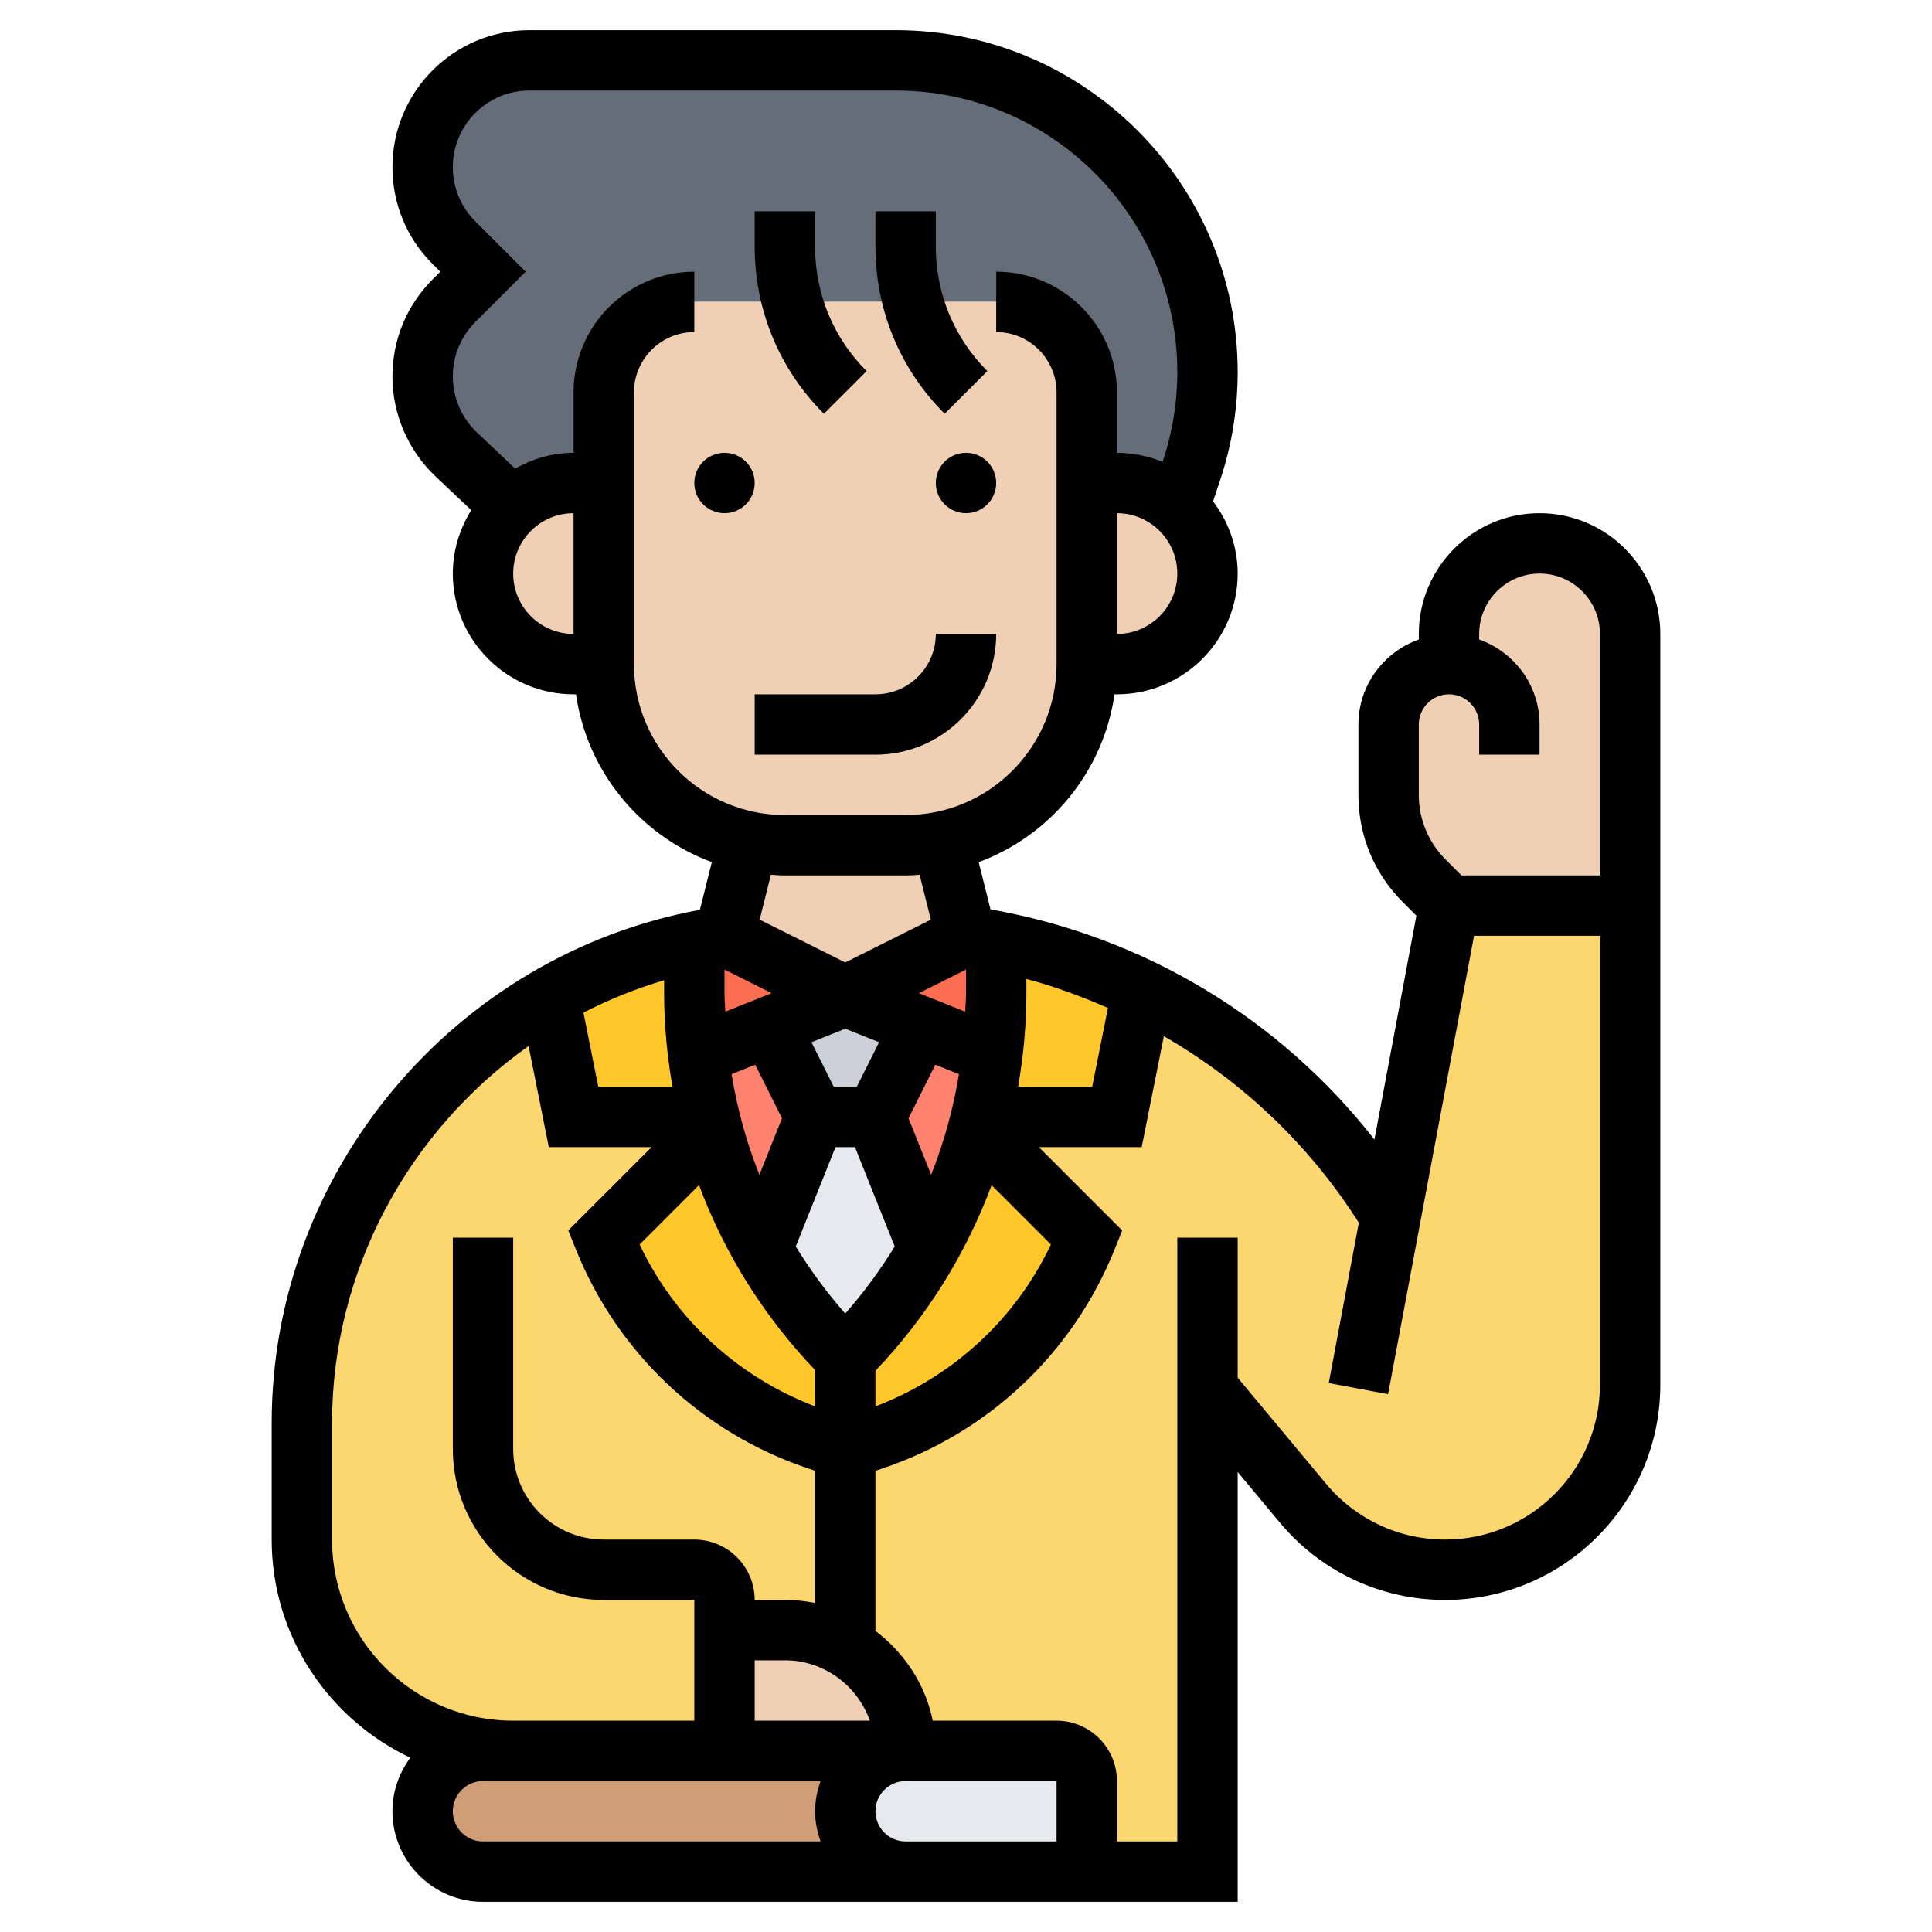 <svg id="_x33_0" enable-background="new 0 0 64 64" height="512" viewBox="0 0 64 64" width="512" xmlns="http://www.w3.org/2000/svg"><g><g><g><path d="m29 37 1.76 4.38v.01c-.75 1.31-1.68 2.53-2.76 3.61-1.08-1.08-2.01-2.3-2.76-3.61v-.01l1.76-4.38z" fill="#e6e9ed"/></g><g><path d="m30.5 34-1.5 3h-2l-1.5-3 2.5-1z" fill="#ccd1d9"/></g><g><path d="m25.5 34 1.5 3-1.76 4.38c-.71-1.25-1.27-2.59-1.64-3.98-.04-.13-.07-.26-.1-.4-.17-.67-.3-1.36-.38-2.05z" fill="#ff826e"/></g><g><path d="m30.5 34 2.38.95c-.08.69-.21 1.38-.38 2.05-.03.14-.06.27-.1.4-.37 1.39-.93 2.73-1.64 3.98l-1.76-4.38z" fill="#ff826e"/></g><g><path d="m33 31.17v1.76c0 .68-.04 1.35-.12 2.02l-2.38-.95-2.5-1 4-2c.34.05.67.1 1 .17z" fill="#fc6e51"/></g><g><path d="m28 33-2.5 1-2.38.95c-.08-.66-.12-1.34-.12-2.02v-1.75c.33-.07.66-.13 1-.18z" fill="#fc6e51"/></g><g><path d="m24 54v4h-7c-3.87 0-7-3.13-7-7v-3.86c0-5.99 3.26-11.31 8.2-14.14l.8 4h4.49.01c.03.14.06.27.1.4l-3.6 3.6c1.27 3.17 3.87 5.62 7.11 6.7l.89.3v6.54c-.59-.34-1.27-.54-2-.54z" fill="#fcd770"/></g><g><path d="m46.07 40.28 1.93-10.28h6v15.87c0 3.39-2.74 6.13-6.13 6.13-1.82 0-3.54-.81-4.71-2.21l-3.16-3.79v16h-4v-3c0-.55-.45-1-1-1h-5c0-1.48-.8-2.77-2-3.46v-6.54l.89-.3c1.62-.54 3.08-1.42 4.29-2.57 1.22-1.14 2.18-2.55 2.82-4.13l-3.6-3.6c.04-.13.07-.26.1-.4h.01 4.49l.84-4.21c3.41 1.66 6.27 4.26 8.23 7.49z" fill="#fcd770"/></g><g><path d="m23.12 34.95c.08.69.21 1.38.38 2.05h-.01-4.49l-.8-4v-.01c1.46-.84 3.08-1.46 4.8-1.81v1.75c0 .68.04 1.36.12 2.02z" fill="#ffc729"/></g><g><path d="m28 45v3l-.89-.3c-3.24-1.08-5.84-3.53-7.11-6.7l3.6-3.6c.37 1.39.93 2.73 1.64 3.98v.01c.75 1.31 1.68 2.53 2.76 3.61z" fill="#ffc729"/></g><g><path d="m32.4 37.4 3.6 3.6c-.64 1.58-1.6 2.99-2.82 4.13-1.21 1.15-2.67 2.03-4.29 2.57l-.89.3v-3c1.08-1.08 2.01-2.3 2.76-3.61v-.01c.71-1.25 1.27-2.59 1.64-3.98z" fill="#ffc729"/></g><g><path d="m32.88 34.95c.08-.67.12-1.34.12-2.02v-1.76c1.7.33 3.33.88 4.84 1.62l-.84 4.21h-4.49-.01c.17-.67.3-1.36.38-2.05z" fill="#ffc729"/></g><g><path d="m28 60c0 1.1.9 2 2 2h-14c-.55 0-1.05-.22-1.41-.59-.37-.36-.59-.86-.59-1.41 0-1.1.9-2 2-2h1 7 6c-.55 0-1.05.22-1.41.59-.37.36-.59.86-.59 1.41z" fill="#cf9e76"/></g><g><path d="m36 59v3h-6c-1.1 0-2-.9-2-2 0-.55.22-1.05.59-1.41.36-.37.86-.59 1.41-.59h5c.55 0 1 .45 1 1z" fill="#e6e9ed"/></g><g><path d="m40 12.32c0 1.11-.18 2.22-.53 3.27l-.41 1.23c-.53-.5-1.26-.82-2.06-.82h-1v-3c0-1.66-1.34-3-3-3h-10c-1.66 0-3 1.34-3 3v3h-1c-.79 0-1.51.31-2.04.8l-1.85-1.75c-.71-.67-1.11-1.6-1.11-2.58 0-.94.37-1.84 1.04-2.51l.96-.96-.96-.96c-.67-.67-1.04-1.57-1.04-2.5 0-.98.4-1.86 1.04-2.5s1.52-1.04 2.5-1.04h12.14c5.7 0 10.32 4.62 10.32 10.32z" fill="#656d78"/></g><g><path d="m39.06 16.82c.58.55.94 1.32.94 2.18 0 .83-.34 1.58-.88 2.12s-1.29.88-2.12.88h-1v-6h1c.8 0 1.53.32 2.06.82z" fill="#f0d0b4"/></g><g><path d="m31.22 27.88.78 3.12-4 2-4-2 .78-3.12c.39.08.8.12 1.22.12h4c.42 0 .83-.04 1.22-.12z" fill="#f0d0b4"/></g><g><path d="m20 16v6h-1c-.83 0-1.58-.34-2.12-.88s-.88-1.29-.88-2.12c0-.87.37-1.65.96-2.2.53-.49 1.25-.8 2.04-.8z" fill="#f0d0b4"/></g><g><path d="m36 16v6c0 2.89-2.05 5.31-4.78 5.88-.39.08-.8.12-1.22.12h-4c-.42 0-.83-.04-1.22-.12-2.73-.57-4.78-2.99-4.78-5.88v-6-3c0-1.66 1.34-3 3-3h10c1.66 0 3 1.34 3 3z" fill="#f0d0b4"/></g><g><path d="m28 54.54c1.2.69 2 1.98 2 3.46h-6v-4h2c.73 0 1.41.2 2 .54z" fill="#f0d0b4"/></g><g><path d="m48 22v-1c0-1.66 1.34-3 3-3 .83 0 1.58.34 2.12.88s.88 1.29.88 2.12v9h-6l-.83-.83c-.75-.75-1.17-1.77-1.17-2.83v-2.34c0-.55.22-1.05.59-1.41.36-.37.86-.59 1.41-.59z" fill="#f0d0b4"/></g></g><g><circle cx="24" cy="16" r="1"/><circle cx="32" cy="16" r="1"/><path d="m33 21h-2c0 1.103-.897 2-2 2h-4v2h4c2.206 0 4-1.794 4-4z"/><path d="m28.707 12.293c-1.101-1.101-1.707-2.565-1.707-4.122v-1.171h-2v1.171c0 2.091.814 4.057 2.293 5.536z"/><path d="m32.707 12.293c-1.101-1.101-1.707-2.565-1.707-4.122v-1.171h-2v1.171c0 2.091.814 4.057 2.293 5.536z"/><path d="m51 17c-2.206 0-4 1.794-4 4v.184c-1.161.414-2 1.514-2 2.816v2.343c0 1.335.521 2.591 1.465 3.535l.455.456-1.39 7.414c-3.143-4.019-7.647-6.731-12.718-7.623l-.392-1.565c2.367-.876 4.13-2.993 4.5-5.56h.08c2.206 0 4-1.794 4-4 0-.901-.31-1.724-.815-2.393l.233-.7c.387-1.157.582-2.362.582-3.582 0-6.245-5.08-11.325-11.324-11.325h-12.141c-2.501 0-4.535 2.035-4.535 4.536 0 1.212.472 2.351 1.328 3.208l.258.256-.253.253c-.859.859-1.333 2.002-1.333 3.218 0 1.245.519 2.45 1.423 3.306l1.188 1.123c-.381.613-.611 1.328-.611 2.1 0 2.206 1.794 4 4 4h.08c.37 2.567 2.133 4.683 4.5 5.56l-.395 1.579c-8.131 1.496-14.185 8.677-14.185 17.003v3.858c0 3.191 1.883 5.944 4.593 7.227-.368.498-.593 1.108-.593 1.773 0 1.654 1.346 3 3 3h25v-14.238l1.394 1.672c1.359 1.631 3.355 2.566 5.477 2.566 3.931 0 7.129-3.198 7.129-7.129v-24.871c0-2.206-1.794-4-4-4zm-4 7c0-.551.448-1 1-1s1 .449 1 1v1h2v-1c0-1.302-.839-2.402-2-2.816v-.184c0-1.103.897-2 2-2s2 .897 2 2v8h-4.586l-.535-.536c-.559-.558-.879-1.331-.879-2.121zm-22 33v-2h1c1.302 0 2.402.839 2.816 2zm3-13.487c-.614-.699-1.161-1.442-1.639-2.223l1.316-3.29h.645l1.316 3.29c-.477.781-1.024 1.524-1.638 2.223zm-3.766-7.93.783-.313.888 1.775-.748 1.871c-.43-1.068-.733-2.186-.923-3.333zm4.886-1.058-.738 1.475h-.763l-.738-1.475 1.119-.448zm1.724 4.391-.748-1.871.888-1.775.783.313c-.191 1.147-.494 2.265-.923 3.333zm1.156-6.798v.811c0 .196-.021.388-.028.583l-1.533-.613zm-7.972 1.394c-.007-.195-.028-.387-.028-.583v-.811l1.561.781zm-1.752 2.488h-2.457l-.491-2.455c.847-.438 1.74-.797 2.672-1.073v.457c0 1.041.104 2.065.276 3.071zm4.724 9.384v1.204c-2.562-.978-4.642-2.888-5.812-5.363l1.967-1.967c.844 2.258 2.138 4.336 3.845 6.126zm2 .024c1.713-1.793 3.002-3.883 3.848-6.146l1.964 1.964c-1.17 2.475-3.25 4.385-5.812 5.363zm5-12.479v-.501c.932.246 1.828.581 2.702.962l-.522 2.61h-2.453c.172-1.006.273-2.03.273-3.071zm3-11.929v-4c1.103 0 2 .897 2 2s-.897 2-2 2zm-20-2c0-1.103.897-2 2-2v4c-1.103 0-2-.897-2-2zm4 3v-9c0-1.103.897-2 2-2v-2c-2.206 0-4 1.794-4 4v2c-.706 0-1.36.199-1.936.522l-1.266-1.197c-.507-.48-.798-1.156-.798-1.854 0-.682.266-1.322.747-1.804l1.667-1.667-1.672-1.671c-.478-.479-.742-1.116-.742-1.793 0-1.398 1.138-2.536 2.535-2.536h12.141c5.141 0 9.324 4.183 9.324 9.325 0 1.005-.161 1.997-.479 2.949l-.009.027c-.468-.191-.977-.301-1.512-.301v-2c0-2.206-1.794-4-4-4v2c1.103 0 2 .897 2 2v9c0 2.757-2.243 5-5 5h-4c-2.757 0-5-2.243-5-5zm5 7h4c.156 0 .309-.013.463-.023l.372 1.488-2.835 1.417-2.835-1.417.372-1.488c.154.01.307.023.463.023zm-15 22v-3.858c0-5.088 2.56-9.691 6.51-12.492l.67 3.35h3.405l-2.76 2.759.245.612c1.381 3.451 4.195 6.104 7.721 7.28l.209.07v4.38c-.323-.066-.658-.101-1-.101h-1c0-1.103-.897-2-2-2h-3c-1.654 0-3-1.346-3-3v-7h-2v7c0 2.757 2.243 5 5 5h3v4h-6c-3.309 0-6-2.691-6-6zm4 9c0-.551.448-1 1-1h11.184c-.112.314-.184.648-.184 1s.072.686.184 1h-11.184c-.552 0-1-.449-1-1zm20 1h-5c-.552 0-1-.449-1-1s.448-1 1-1h5zm12.871-10c-1.526 0-2.963-.673-3.94-1.846l-2.931-3.516v-4.638h-2v20h-2v-2c0-1.103-.897-2-2-2h-4.101c-.247-1.213-.946-2.253-1.899-2.974v-5.304l.208-.069c3.525-1.176 6.34-3.829 7.721-7.28l.245-.612-2.76-2.761h3.406l.734-3.676c2.591 1.492 4.813 3.589 6.459 6.181l-.996 5.311 1.965.368 2.848-15.184h4.17v14.871c0 2.828-2.301 5.129-5.129 5.129z"/></g></g></svg>